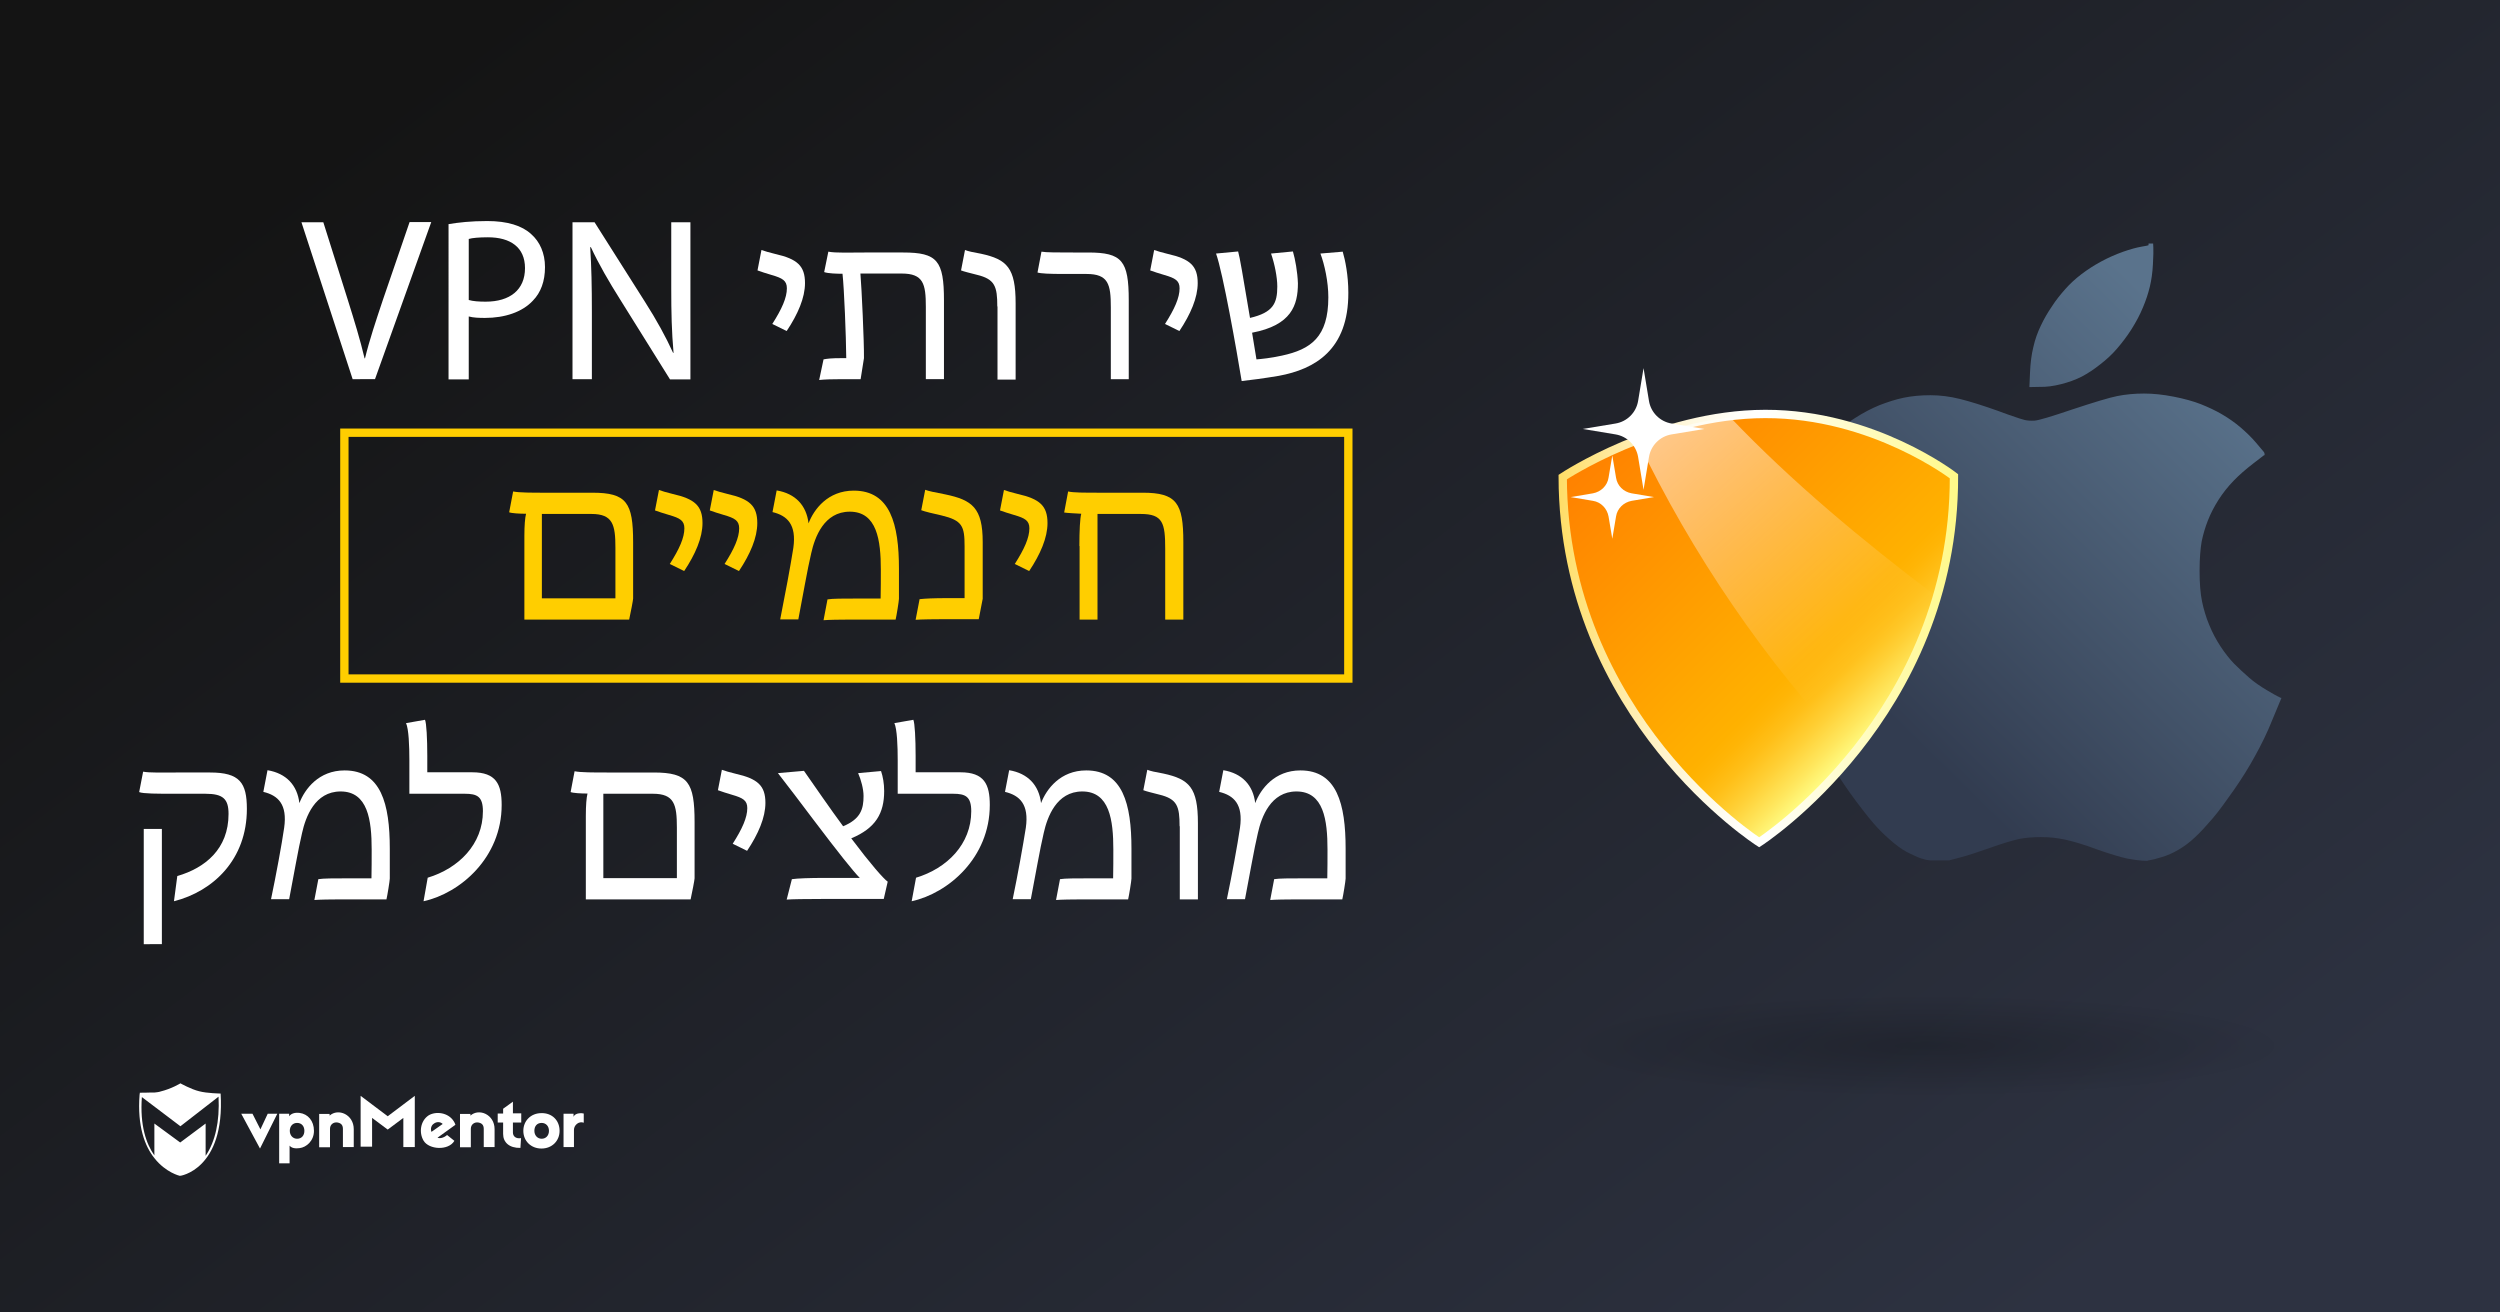 <?xml version="1.0" encoding="utf-8"?>
<!-- Generator: Adobe Illustrator 18.0.0, SVG Export Plug-In . SVG Version: 6.00 Build 0)  -->
<!DOCTYPE svg PUBLIC "-//W3C//DTD SVG 1.1//EN" "http://www.w3.org/Graphics/SVG/1.1/DTD/svg11.dtd">
<svg version="1.1" id="Layer_1" xmlns="http://www.w3.org/2000/svg" xmlns:xlink="http://www.w3.org/1999/xlink" x="0px" y="0px"
	 viewBox="0 0 1200 630" enable-background="new 0 0 1200 630" xml:space="preserve">
<rect x="0" y="0" width="1200" height="630" fill="#808080" stroke="none"/>
<linearGradient id="SVGID_1_" gradientUnits="userSpaceOnUse" x1="255.025" y1="-138.863" x2="891.191" y2="698.103">
	<stop  offset="0.102" style="stop-color:#141414"/>
	<stop  offset="1" style="stop-color:#2D3241"/>
</linearGradient>
<rect fill="url(#SVGID_1_)" width="1200" height="630"/>
<g>
	<g>
		<path fill="#FFFFFF" d="M124.8,551.3l-9-16.7h5.4l3.8,7.5l3.5-7.5h4.6L124.8,551.3z"/>
		<path fill="#FFFFFF" d="M150.7,542.8c0,4.8-3.6,7.9-6.9,8.3c-2,0.3-3.9,0-4.8-1.2v8.5h-5v-23.8h4.8v1.2c0.9-1.3,2.8-1.9,5-1.6
			C147.8,534.7,150.7,538,150.7,542.8z M139.1,542.8c0,2.2,1.5,3.8,3.5,3.8c2.2,0,3.5-1.6,3.5-3.8s-1.3-3.8-3.5-3.8
			C140.5,539,139.1,540.6,139.1,542.8z"/>
		<path fill="#FFFFFF" d="M169.8,542v8.6h-5.2v-8.7c0-1.9-0.9-2.8-2.6-3.1s-3.6,0.8-3.6,3v8.9h-5.2v-16h5v0.8
			C162.3,531.8,169.8,534.9,169.8,542z"/>
		<path fill="#FFFFFF" d="M199.1,550.6h-5.5v-14l-7.5,5.6l-7.5-5.6v13.8h-5.5V526l13,9.8l13-9.8V550.6L199.1,550.6z"/>
		<path fill="#FFFFFF" d="M217.8,538.2c0.3,0.4,0.7,1.3,0.8,1.7l-8.6,6.2c1.1,0.5,3,0.1,4.6-1.3l3.5,2.8c-2.8,4.8-12.2,4.3-14.8-0.1
			c-2.3-3.9-1.5-9.5,2.4-12.1C209.1,533.3,215.1,533.9,217.8,538.2z M207.1,543.3l5.4-3.8c-1.2-1.2-3.1-1.1-4.3-0.1
			C207.1,540.1,206.5,541.7,207.1,543.3z"/>
		<path fill="#FFFFFF" d="M250.2,538.8h-4v4.8c0,1.9,1.5,3.1,3.9,2.7l-0.3,4.7c-5.4,0.1-8.3-2.7-8.3-6.7v-5.5h-2.6v-4.3h2.6v-2.3
			l4.7-3.4v5.6h4L250.2,538.8L250.2,538.8z"/>
		<path fill="#FFFFFF" d="M268.6,542.8c0,4.8-3.6,8.5-8.7,8.5c-5,0-8.7-3.6-8.7-8.5c0-4.8,3.6-8.5,8.7-8.5
			C265,534.2,268.6,537.8,268.6,542.8z M256.5,542.8c0,2.2,1.5,3.8,3.5,3.8s3.5-1.5,3.5-3.8S262,539,260,539
			C257.8,539,256.5,540.5,256.5,542.8z"/>
		<path fill="#FFFFFF" d="M280.2,534.5v4.4c-2.4-0.9-4.7,1.2-4.7,3.4v8.3h-5v-16h4.8v1.5C276.1,533.9,279.8,534.3,280.2,534.5z"/>
		<path fill="#FFFFFF" d="M237.4,542v8.6h-5.2v-8.7c0-1.9-0.9-2.8-2.6-3.1s-3.6,0.8-3.6,3v8.9h-5.2v-16h5v0.8
			C229.9,531.8,237.4,534.9,237.4,542z"/>
		<path fill="#FFFFFF" d="M105.9,524.9c0,0-6.6-0.1-10.3-1.1c-3.8-0.9-9-3.8-9-3.8l0,0l0,0c0,0-4.2,2.6-9.5,3.9
			c-0.8,0.3-1.9,0.4-2.8,0.5c0,0,0,0-0.1,0c-0.3,0-0.4,0-0.7,0c-0.1,0-0.1,0-0.3,0c-0.1,0-0.3,0-0.4,0c-2.3,0.1-4.6,0.1-5.4,0.1
			c-0.1,0-0.3,0-0.3,0l0,0l0,0c0,0.3,0,0.7-0.1,0.9l0,0c-1.2,15.3,2.6,24.9,7.1,30.5l0,0c5.5,7,12.2,8.5,12.2,8.5l0,0l0,0
			C86.2,564.6,108.1,561.5,105.9,524.9z M98.7,554.8v-15.5l-12.2,9.1l-12.4-9.1v15.3c-3.9-5.5-7-14.4-6-28l18.5,14l18.3-14.2
			C105.5,538.4,103.3,548,98.7,554.8z"/>
	</g>
</g>
<rect x="165.3" y="207.7" fill="none" stroke="#FFCE00" stroke-width="4" stroke-miterlimit="10" width="481.9" height="118"/>
<g>
	<g>
		
			<linearGradient id="SVGID_2_" gradientUnits="userSpaceOnUse" x1="860.388" y1="330.891" x2="1022.878" y2="496.536" gradientTransform="matrix(1 0 0 -1 0 630)">
			<stop  offset="0" style="stop-color:#323C50"/>
			<stop  offset="1" style="stop-color:#5A738C"/>
		</linearGradient>
		<path fill="url(#SVGID_2_)" d="M989.3,184.4c3.6-0.9,6.9-2.1,9.9-3.6c3-1.6,5.9-3.5,8.9-5.9c3-2.3,5.7-4.8,8.1-7.6
			c2.4-2.8,4.8-5.9,7-9.4c2.2-3.5,4-6.9,5.4-10.3c1.4-3.3,2.5-6.6,3.3-9.9c0.8-3.3,1.3-6.9,1.5-10.8c0.2-3.9,0.3-6.8,0.2-7.9
			l-0.1-2.1h-1h-1.2v0.8c0,0.1-1.1,0.3-3.4,0.7c-2.3,0.4-5.3,1.2-9,2.5c-3.6,1.3-7.2,2.9-10.5,4.7c-3.3,1.8-6.4,3.8-9.3,6
			c-2.9,2.2-5.5,4.6-7.8,7.2c-2.3,2.6-4.5,5.3-6.4,8.3c-2,2.9-3.8,6-5.3,9.2c-1.6,3.3-2.8,6.7-3.6,10.3c-0.9,3.6-1.4,7.7-1.6,12.3
			l-0.3,6.9l4.9-0.1C982.3,185.8,985.8,185.3,989.3,184.4z"/>
		
			<linearGradient id="SVGID_3_" gradientUnits="userSpaceOnUse" x1="918.069" y1="274.656" x2="1080.321" y2="440.058" gradientTransform="matrix(1 0 0 -1 0 630)">
			<stop  offset="0" style="stop-color:#323C50"/>
			<stop  offset="1" style="stop-color:#5A738C"/>
		</linearGradient>
		<path fill="url(#SVGID_3_)" d="M1095.1,335l-0.5-0.1l-0.4-0.2l-0.3-0.2l-0.5-0.2c-0.3-0.1-2.1-1.1-5.3-3c-3.2-1.9-6.1-3.9-8.5-6
			c-2.4-2.1-4.8-4.3-7.2-6.7c-2.3-2.4-4.5-5.2-6.6-8.4c-2.1-3.2-3.9-6.6-5.4-10.3c-1.5-3.6-2.6-7.3-3.4-11.1s-1.2-8.7-1.2-14.7
			c0-6.1,0.4-10.7,1-14.2c0.7-3.4,1.7-6.8,3-10.1c1.3-3.3,3-6.6,5.1-9.9s4.5-6.3,7.2-9.1c2.7-2.8,5.8-5.5,9.3-8.2l5.2-4l0.3-0.1
			l0.1-0.1v-0.7l-0.1-0.1c0-0.1,0-0.3-0.2-0.6c-0.3-0.4-1.6-1.9-3.8-4.5c-2.2-2.6-4.7-5-7.5-7.4c-2.7-2.3-5.7-4.4-8.8-6.2
			c-3.2-1.9-6.5-3.4-10.2-4.9c-3.6-1.4-7.9-2.6-13-3.6s-9.8-1.5-14.3-1.5s-8.8,0.4-12.8,1.2c-4,0.8-11.2,3-21.5,6.4
			c-10.3,3.5-16.4,5.3-18.2,5.4c-1.8,0.1-3.4,0-4.7-0.3c-0.9-0.2-3.5-1-7.7-2.5c-1.5-0.6-3.3-1.1-5.2-1.9
			c-7.3-2.6-13.4-4.5-18.2-5.7c-4.8-1.2-9.5-1.8-14.2-1.8c-4.7,0-8.9,0.4-12.8,1.2c-3.9,0.8-7.8,2.1-11.7,3.6
			c-3.9,1.6-7.7,3.6-11.6,6.1c-3.8,2.4-7,4.8-9.5,7.1s-4.8,4.8-7.1,7.5c-2.2,2.6-4.5,5.8-6.7,9.4c-1.7,2.7-3.2,5.5-4.5,8.4
			c-0.5,0.9-0.8,2-1.3,2.9c-0.8,2-1.6,4-2.3,6.2c-0.2,0.6-0.3,1.1-0.4,1.6c-0.4,1.1-0.3,2.1-0.7,3.3c-0.2,0.6,0.2,1.1,0.2,1.7l0,0
			c-2.8,1.1-2.8,2.3-2.8,3.4l0,0c0,1.2,0,2.4,0,3.6l0,0c-0.9,1.2-0.9,2.5-0.9,3.7l0,0c0,1.3-0.2,2.1-0.4,3.4l-0.7,7.4h0.2v14.4
			l1.1,10.5c0.2,1.8,0.2,3.4,0.5,5.2c0.8,5.2,1.9,10.3,3.1,15.2c1.6,6.6,3.5,13.1,5.9,19.6c1.4,3.9,2.9,7.7,4.5,11.5
			c0.5-0.4,0.8-0.7,1.3-1c-0.5,0.4-0.9,0.7-1.3,1c1,2.3,2.1,4.6,3.1,6.8c2.8,5.8,5.6,11,8.6,15.8c3,4.8,6.5,10,10.6,15.5
			c4.2,5.6,7.5,9.7,10,12.4s5.2,5.2,8.1,7.6s5.6,4.1,8.1,5.2c2.5,1.2,4.3,2,5.2,2.2c1,0.3,1.7,0.5,2.1,0.6l0.7,0.1l1.4,0.2h1.5h4.8
			h1.4h1.2l5.7-1.5c3.7-1,8.6-2.6,14.5-4.7c5.9-2.1,10.4-3.4,13.5-4.1c3.1-0.6,6.6-0.9,10.5-0.9s7.7,0.4,11.5,1.2
			c3.7,0.8,8.9,2.3,15.3,4.7c6.5,2.3,11.4,3.7,14.5,4.4c3.2,0.6,5.6,0.9,7.2,1l2.4,0.1l0.3-0.1l0.3-0.1l1.2-0.2
			c0.8-0.1,2.5-0.6,5.3-1.4c2.7-0.8,5.4-2,8.1-3.6c2.7-1.6,5.3-3.5,7.9-6c2.5-2.3,5.3-5.4,8.4-9c3.1-3.6,6.4-8.3,10.3-13.8
			c3.8-5.5,7.2-10.9,10-16.1c2.9-5.2,5.9-11.2,8.5-17.8L1095.1,335l0.1-0.5L1095.1,335z"/>
	</g>
	<g>
		<path fill="#FFFFFF" d="M867.2,312.7c-0.7,1.5-1.3,3.1-1.9,4.8C865.9,315.9,866.5,314.2,867.2,312.7c0.3-0.7,0.7-1.5,1-2.2
			C867.9,311.2,867.6,311.9,867.2,312.7z"/>
		
			<linearGradient id="SVGID_4_" gradientUnits="userSpaceOnUse" x1="598.819" y1="69.775" x2="604.599" y2="69.775" gradientTransform="matrix(1 -2.210538e-003 -2.210538e-003 -1 263.87 385.06)">
			<stop  offset="0" style="stop-color:#5600C6"/>
			<stop  offset="1" style="stop-color:#86FFD7"/>
		</linearGradient>
		<path fill="url(#SVGID_4_)" d="M867.2,312.7c-0.7,1.5-1.3,3.1-1.9,4.8C865.9,315.9,866.5,314.2,867.2,312.7c0.3-0.7,0.7-1.5,1-2.2
			C867.9,311.2,867.6,311.9,867.2,312.7z"/>
		
			<linearGradient id="SVGID_5_" gradientUnits="userSpaceOnUse" x1="648.944" y1="43.41" x2="511.956" y2="180.398" gradientTransform="matrix(1 -2.210538e-003 -2.210538e-003 -1 263.87 385.06)">
			<stop  offset="0" style="stop-color:#FFFF88"/>
			<stop  offset="5.529694e-002" style="stop-color:#FFE75E"/>
			<stop  offset="0.118" style="stop-color:#FFD036"/>
			<stop  offset="0.175" style="stop-color:#FFBF18"/>
			<stop  offset="0.225" style="stop-color:#FFB506"/>
			<stop  offset="0.26" style="stop-color:#FFB100"/>
			<stop  offset="1" style="stop-color:#FF8100"/>
		</linearGradient>
		
			<linearGradient id="SVGID_6_" gradientUnits="userSpaceOnUse" x1="748.097" y1="328.354" x2="939.874" y2="328.354" gradientTransform="matrix(1 0 0 -1 0 630)">
			<stop  offset="0" style="stop-color:#FFDD65"/>
			<stop  offset="1.671325e-002" style="stop-color:#FFDF6D"/>
			<stop  offset="0.14" style="stop-color:#FFEAA0"/>
			<stop  offset="0.256" style="stop-color:#FFF3C9"/>
			<stop  offset="0.36" style="stop-color:#FFFAE7"/>
			<stop  offset="0.45" style="stop-color:#FFFEF9"/>
			<stop  offset="0.515" style="stop-color:#FFFFFF"/>
			<stop  offset="0.675" style="stop-color:#FFFDD7"/>
			<stop  offset="1" style="stop-color:#FFF988"/>
		</linearGradient>
		<path fill="url(#SVGID_5_)" stroke="url(#SVGID_6_)" stroke-width="4" stroke-miterlimit="10" d="M937.9,228.6
			c0.3,115.3-93.5,175.7-93.5,175.7s-94-59.9-94.3-175.3c0,0,45.4-30.2,97.2-30.3C899.2,198.6,937.9,228.6,937.9,228.6z"/>
		
			<linearGradient id="SVGID_7_" gradientUnits="userSpaceOnUse" x1="530.439" y1="195.769" x2="634.753" y2="71.453" gradientTransform="matrix(1 -2.210538e-003 -2.210538e-003 -1 263.87 385.06)">
			<stop  offset="5.102041e-003" style="stop-color:#FFFFFF"/>
			<stop  offset="1" style="stop-color:#FFFFFF;stop-opacity:0"/>
		</linearGradient>
		<path opacity="0.6" fill="url(#SVGID_7_)" enable-background="new    " d="M928.5,285.6c-9,31.4-24.4,56.8-39.8,76
			c-41.6-44.5-76.4-95.3-102.7-150.2c12.9-4.8,28.2-9.2,44.6-11C860.3,231.5,893.8,259.3,928.5,285.6z"/>
	</g>
	
		<radialGradient id="SVGID_8_" cx="971.266" cy="-1239.412" r="99.084" gradientTransform="matrix(1.777 0 0 -0.25 -800.841 192.182)" gradientUnits="userSpaceOnUse">
		<stop  offset="0" style="stop-color:#000000"/>
		<stop  offset="0.995" style="stop-color:#000000;stop-opacity:0"/>
	</radialGradient>
	<ellipse opacity="0.2" fill="url(#SVGID_8_)" enable-background="new    " cx="925.1" cy="502.6" rx="175" ry="25"/>
	<g>
		<path fill="#FFFFFF" d="M802.4,203.3l15.7,2.6l-15.7,2.6c-5.6,0.9-10,5.3-10.9,10.9l-2.6,15.7l-2.6-15.7
			c-0.9-5.6-5.3-10-10.9-10.9l-15.7-2.6l15.7-2.6c5.6-0.9,10-5.3,10.9-10.9l2.6-15.7l2.6,15.7C792.4,198,796.8,202.4,802.4,203.3z"
			/>
		<path fill="#FFFFFF" d="M783.2,236.8l10.7,1.8l-10.7,1.8c-3.8,0.7-6.9,3.6-7.5,7.5l-1.8,10.7l-1.8-10.7c-0.7-3.8-3.6-6.9-7.5-7.5
			l-10.7-1.8l10.7-1.8c3.8-0.7,6.9-3.6,7.5-7.5l1.8-10.7l1.8,10.7C776.3,233.2,779.3,236.1,783.2,236.8z"/>
	</g>
</g>
<g>
	<path fill="#FFFFFF" d="M169.3,182.1l-24.6-75.4h10.5l11.7,37.1c3.2,10.2,6,19.3,8.1,28.2h0.2c2.1-8.7,5.3-18.2,8.6-28.1l12.8-37.3
		H207l-27,75.4H169.3z"/>
	<path fill="#FFFFFF" d="M215.2,107.6c4.7-0.8,10.8-1.5,18.7-1.5c9.6,0,16.7,2.2,21.1,6.3c4.1,3.6,6.6,9.1,6.6,15.8
		c0,6.8-2,12.2-5.8,16.1c-5.1,5.5-13.5,8.3-23,8.3c-2.9,0-5.6-0.1-7.8-0.7v30.2h-9.7V107.6z M225,144c2.1,0.6,4.8,0.8,8.1,0.8
		c11.7,0,18.9-5.7,18.9-16.1c0-10-7-14.8-17.8-14.8c-4.3,0-7.5,0.3-9.2,0.8V144z"/>
	<path fill="#FFFFFF" d="M274.8,182.1v-75.4h10.6l24.2,38.2c5.6,8.8,10,16.8,13.5,24.5l0.2-0.1c-0.9-10.1-1.1-19.2-1.1-31v-31.6h9.2
		v75.4h-9.8l-23.9-38.3c-5.3-8.4-10.3-17-14.1-25.2l-0.3,0.1c0.6,9.5,0.8,18.6,0.8,31.1v32.2H274.8z"/>
	<path fill="#FFFFFF" d="M370.7,155.5c4.6-7.2,7-12.6,7-17.1c0-3.7-2.1-4.9-7.3-6.4c-2.7-0.8-4.9-1.5-6.8-2.2l1.9-9.8
		c1.6,0.6,3.8,1.2,6.6,1.9c10.6,2.4,14.3,5.7,14.3,14c0,7-3.4,14.9-8.8,23L370.7,155.5z"/>
	<path fill="#FFFFFF" d="M395.3,172.5c1.7-0.3,3.2-0.6,9.2-0.6h1.7c-0.1-10.8-1-33.3-1.8-40.5h-0.3c-2,0-6.7-0.1-8.5-0.8l2-9.8
		c3.5,0.7,10.7,0.4,17.6,0.4h18.3c16.4,0,19.6,3.9,19.6,23v37.8h-8.7v-34.7c0-11.1-1.2-16-11.6-16H413c0.6,7.2,1.8,32.8,1.7,40.6
		l-1.6,10.1h-8.8c-4.5,0-8.5,0.1-11.1,0.4L395.3,172.5z"/>
	<path fill="#FFFFFF" d="M478.7,147.1c0-9.6-1.1-13.1-9.8-15.2c-3.9-1-6-1.5-7.6-2.1l1.9-9.8c1.5,0.6,3.7,1.1,7.7,1.8
		c12.5,2.7,16.6,6.8,16.6,23.8v36.6h-8.7V147.1z"/>
	<path fill="#FFFFFF" d="M533.2,147.5c0-11.1-1.2-16-11.7-16h-11.1c-6.6,0-10.9-0.2-12.4-0.7l1.9-10c2.2,0.4,7.9,0.4,15.5,0.4h6.9
		c16.3,0,19.5,3.9,19.5,23v37.8h-8.6V147.5z"/>
	<path fill="#FFFFFF" d="M559.2,155.5c4.6-7.2,7-12.6,7-17.1c0-3.7-2.1-4.9-7.3-6.4c-2.7-0.8-4.9-1.5-6.8-2.2l1.9-9.8
		c1.6,0.6,3.8,1.2,6.6,1.9c10.6,2.4,14.3,5.7,14.3,14c0,7-3.4,14.9-8.8,23L559.2,155.5z"/>
	<path fill="#FFFFFF" d="M583.7,121.7l10.6-1c0.8,2.7,2.2,11.1,5.7,31.9c11.2-2.6,13.1-7.1,13.1-15.1c0-4.5-1.3-10.9-3-15.8l10.5-1
		c1.1,3.7,2.2,9.8,2.4,15.3c0,10.5-3.1,20.1-22,23.7c0.2,1.1,1.5,9.1,2.1,12.8c2.5-0.2,6.7-0.6,12.2-1.8c13.9-3,22.3-8.9,22.3-28
		c0-7.4-1.8-15.7-3.8-21l10.7-0.9c1.2,4,2.7,11.4,2.7,19.7c0.1,27.4-16,36.7-33.4,39.9c-7.1,1.2-14,2.1-17.8,2.5
		C593.6,168.2,587,130.9,583.7,121.7z"/>
</g>
<g>
	<path fill="#FFCE00" d="M303.9,260.3v27c0,0.7-1.2,6.9-1.9,10.1h-50.3v-40.1c0-5.1,0.3-8.6,0.8-10.7c-3,0-6.8-0.2-8.1-0.7l1.9-10
		c2.9,0.6,9.3,0.6,15.4,0.6h22.6C300.8,236.5,303.9,241.2,303.9,260.3z M283.9,246.7h-23.8v40.5h35.3V263
		C295.4,251.9,294.2,246.7,283.9,246.7z"/>
	<path fill="#FFCE00" d="M321.5,270.7c4.6-7.2,7-12.6,7-17.1c0-3.7-2.1-4.9-7.3-6.4c-2.7-0.8-4.9-1.5-6.8-2.2l1.9-9.8
		c1.6,0.6,3.8,1.2,6.6,1.9c10.6,2.4,14.3,5.7,14.3,14c0,7-3.4,14.9-8.8,23L321.5,270.7z"/>
	<path fill="#FFCE00" d="M347.8,270.7c4.6-7.2,7-12.6,7-17.1c0-3.7-2.1-4.9-7.3-6.4c-2.7-0.8-4.9-1.5-6.8-2.2l1.9-9.8
		c1.6,0.6,3.8,1.2,6.6,1.9c10.6,2.4,14.3,5.7,14.3,14c0,7-3.4,14.9-8.8,23L347.8,270.7z"/>
	<path fill="#FFCE00" d="M380.8,263c1.6-11.2-2.9-15.5-10-17.2l2-10.4c9,1.5,14.3,7.2,15.3,15.8c2.6-6.8,9.3-15.7,21.7-15.7
		c17.5,0,21.7,16,21.7,37.6v14.3c0,1-1.2,8.4-1.6,10h-22c-4.5,0-10.3,0.1-12.6,0.3l1.9-10c2.4-0.4,7.6-0.4,13.8-0.4h11.7
		c0.1-4.7,0.1-9.3,0.1-13.8c0-14.1-1.8-27.9-14.9-27.9c-12.4,0-16.8,12.3-18.5,19.9c-1.8,7.5-4.1,21-6.2,31.8h-8.7
		C376.8,285.8,379.5,271.3,380.8,263z"/>
	<path fill="#FFCE00" d="M441.4,287.6c2.8-0.3,6.4-0.5,13.8-0.5h7.8v-24.9c0-9.7-1.1-12.4-11.1-14.8c-4-0.9-7.9-1.8-9.7-2.5l1.9-9.8
		c1.5,0.6,4.8,1.3,9.6,2.2c13,2.7,18,6.5,18,22.9v27.2l-1.9,9.8h-15.5c-4.8,0-12.5,0.1-14.8,0.3L441.4,287.6z"/>
	<path fill="#FFCE00" d="M487.1,270.7c4.6-7.2,7-12.6,7-17.1c0-3.7-2.1-4.9-7.3-6.4c-2.7-0.8-4.9-1.5-6.8-2.2l1.9-9.8
		c1.6,0.6,3.8,1.2,6.6,1.9c10.6,2.4,14.3,5.7,14.3,14c0,7-3.4,14.9-8.8,23L487.1,270.7z"/>
	<path fill="#FFCE00" d="M518.1,262.1c0-7.5,0.3-13.3,0.9-15.5c-2-0.1-7.4-0.4-8.2-0.6l1.9-10.1c2.4,0.6,7.9,0.6,15.6,0.6h20.2
		c16.3,0,19.5,5,19.5,23.6v37.3h-8.7v-34c0-12.3-1.1-16.7-11.7-16.7h-20.8v50.7h-8.6V262.1z"/>
</g>
<g>
	<path fill="#FFFFFF" d="M85.1,420.5c13.4-3.9,24.6-13,24.6-29.8c0-7.2-2.6-9.7-11.1-9.7H83.4c-7.6,0-14.8,0-16.6-0.8l1.9-9.8
		c3.1,0.6,9.2,0.4,16.4,0.4h15.7c14.3,0,17.7,4.9,17.7,17.5c0,24.2-16.1,39.5-35,44.3L85.1,420.5z M69,397.9h8.7v55.3H69V397.9z"/>
	<path fill="#FFFFFF" d="M136.4,397.3c1.6-11.2-2.9-15.5-10-17.2l2-10.4c9,1.5,14.3,7.2,15.3,15.8c2.6-6.8,9.3-15.7,21.7-15.7
		c17.5,0,21.7,16,21.7,37.6v14.3c0,1-1.2,8.4-1.6,10h-22c-4.5,0-10.3,0.1-12.6,0.3l1.9-10c2.4-0.4,7.6-0.4,13.8-0.4h11.7
		c0.1-4.7,0.1-9.3,0.1-13.8c0-14.1-1.8-27.9-14.9-27.9c-12.4,0-16.8,12.3-18.5,19.9c-1.8,7.5-4.1,21-6.2,31.8h-8.7
		C132.5,420.1,135.2,405.6,136.4,397.3z"/>
	<path fill="#FFFFFF" d="M205.3,421.3c14.9-4.5,26.5-16.1,26.5-31.9c0-7.1-2.8-8.4-8.7-8.4h-26.6v-16.1c0-6.8-0.3-15-1.6-17.8
		l9.1-1.6c0.7,1.5,1.1,9.1,1.1,17.3v7.9h21.6c11.4,0,14.1,5.7,14.1,15.7c0,25.2-19.8,42.3-37.5,46.2L205.3,421.3z"/>
	<path fill="#FFFFFF" d="M333.4,394.6v27c0,0.7-1.2,6.9-1.9,10.1h-50.3v-40.1c0-5.1,0.3-8.6,0.8-10.7c-3,0-6.8-0.2-8.1-0.7l1.9-10
		c2.9,0.6,9.3,0.6,15.4,0.6h22.6C330.3,370.8,333.4,375.5,333.4,394.6z M313.4,381h-23.8v40.5h35.3v-24.2
		C324.9,386.2,323.7,381,313.4,381z"/>
	<path fill="#FFFFFF" d="M351.7,405c4.6-7.2,7-12.6,7-17.1c0-3.7-2.1-4.9-7.3-6.4c-2.7-0.8-4.9-1.5-6.8-2.2l1.9-9.8
		c1.6,0.6,3.8,1.2,6.6,1.9c10.6,2.4,14.3,5.7,14.3,14c0,7-3.4,14.9-8.8,23L351.7,405z"/>
	<path fill="#FFFFFF" d="M380.1,422c2.6-0.4,9-0.6,15.3-0.6h17.3c-3.1-3.1-10.2-12-22.3-28c-5.7-7.6-12.4-16.4-17-22.3l12.5-1.1
		c4.7,6.7,12.5,18.1,18.8,26.6c8.5-3.5,9.8-8.4,9.8-14.5c0-3.4-1.2-7.8-2.6-11l11-1c0.9,2.7,1.5,6,1.5,9.6c0,10.6-4,17.8-15.8,22.7
		c9.4,12.5,15.5,19.4,17.5,20.8l-1.9,8.3h-30c-7.5,0-14.1,0.1-16.6,0.3L380.1,422z"/>
	<path fill="#FFFFFF" d="M439.7,421.3c14.9-4.5,26.5-16.1,26.5-31.9c0-7.1-2.8-8.4-8.7-8.4h-26.6v-16.1c0-6.8-0.3-15-1.6-17.8
		l9.1-1.6c0.7,1.5,1.1,9.1,1.1,17.3v7.9H461c11.4,0,14.1,5.7,14.1,15.7c0,25.2-19.8,42.3-37.5,46.2L439.7,421.3z"/>
	<path fill="#FFFFFF" d="M492.4,397.3c1.6-11.2-2.9-15.5-10-17.2l2-10.4c9,1.5,14.3,7.2,15.3,15.8c2.6-6.8,9.3-15.7,21.7-15.7
		c17.5,0,21.7,16,21.7,37.6v14.3c0,1-1.2,8.4-1.6,10h-22c-4.5,0-10.3,0.1-12.6,0.3l1.9-10c2.4-0.4,7.6-0.4,13.8-0.4h11.7
		c0.1-4.7,0.1-9.3,0.1-13.8c0-14.1-1.8-27.9-14.9-27.9c-12.4,0-16.8,12.3-18.5,19.9c-1.8,7.5-4.1,21-6.2,31.8h-8.7
		C488.5,420.1,491.1,405.6,492.4,397.3z"/>
	<path fill="#FFFFFF" d="M566.2,396.6c0-9.6-1.1-13.1-9.8-15.2c-3.9-1-6-1.5-7.6-2.1l1.9-9.8c1.5,0.6,3.7,1.1,7.7,1.8
		c12.5,2.7,16.6,6.8,16.6,23.8v36.6h-8.7V396.6z"/>
	<path fill="#FFFFFF" d="M595.2,397.3c1.6-11.2-2.9-15.5-10-17.2l2-10.4c9,1.5,14.3,7.2,15.3,15.8c2.6-6.8,9.3-15.7,21.7-15.7
		c17.5,0,21.7,16,21.7,37.6v14.3c0,1-1.2,8.4-1.6,10h-22c-4.5,0-10.3,0.1-12.6,0.3l1.9-10c2.4-0.4,7.6-0.4,13.8-0.4h11.7
		c0.1-4.7,0.1-9.3,0.1-13.8c0-14.1-1.8-27.9-14.9-27.9c-12.4,0-16.8,12.3-18.5,19.9c-1.8,7.5-4.1,21-6.2,31.8h-8.7
		C591.3,420.1,594,405.6,595.2,397.3z"/>
</g>
</svg>
